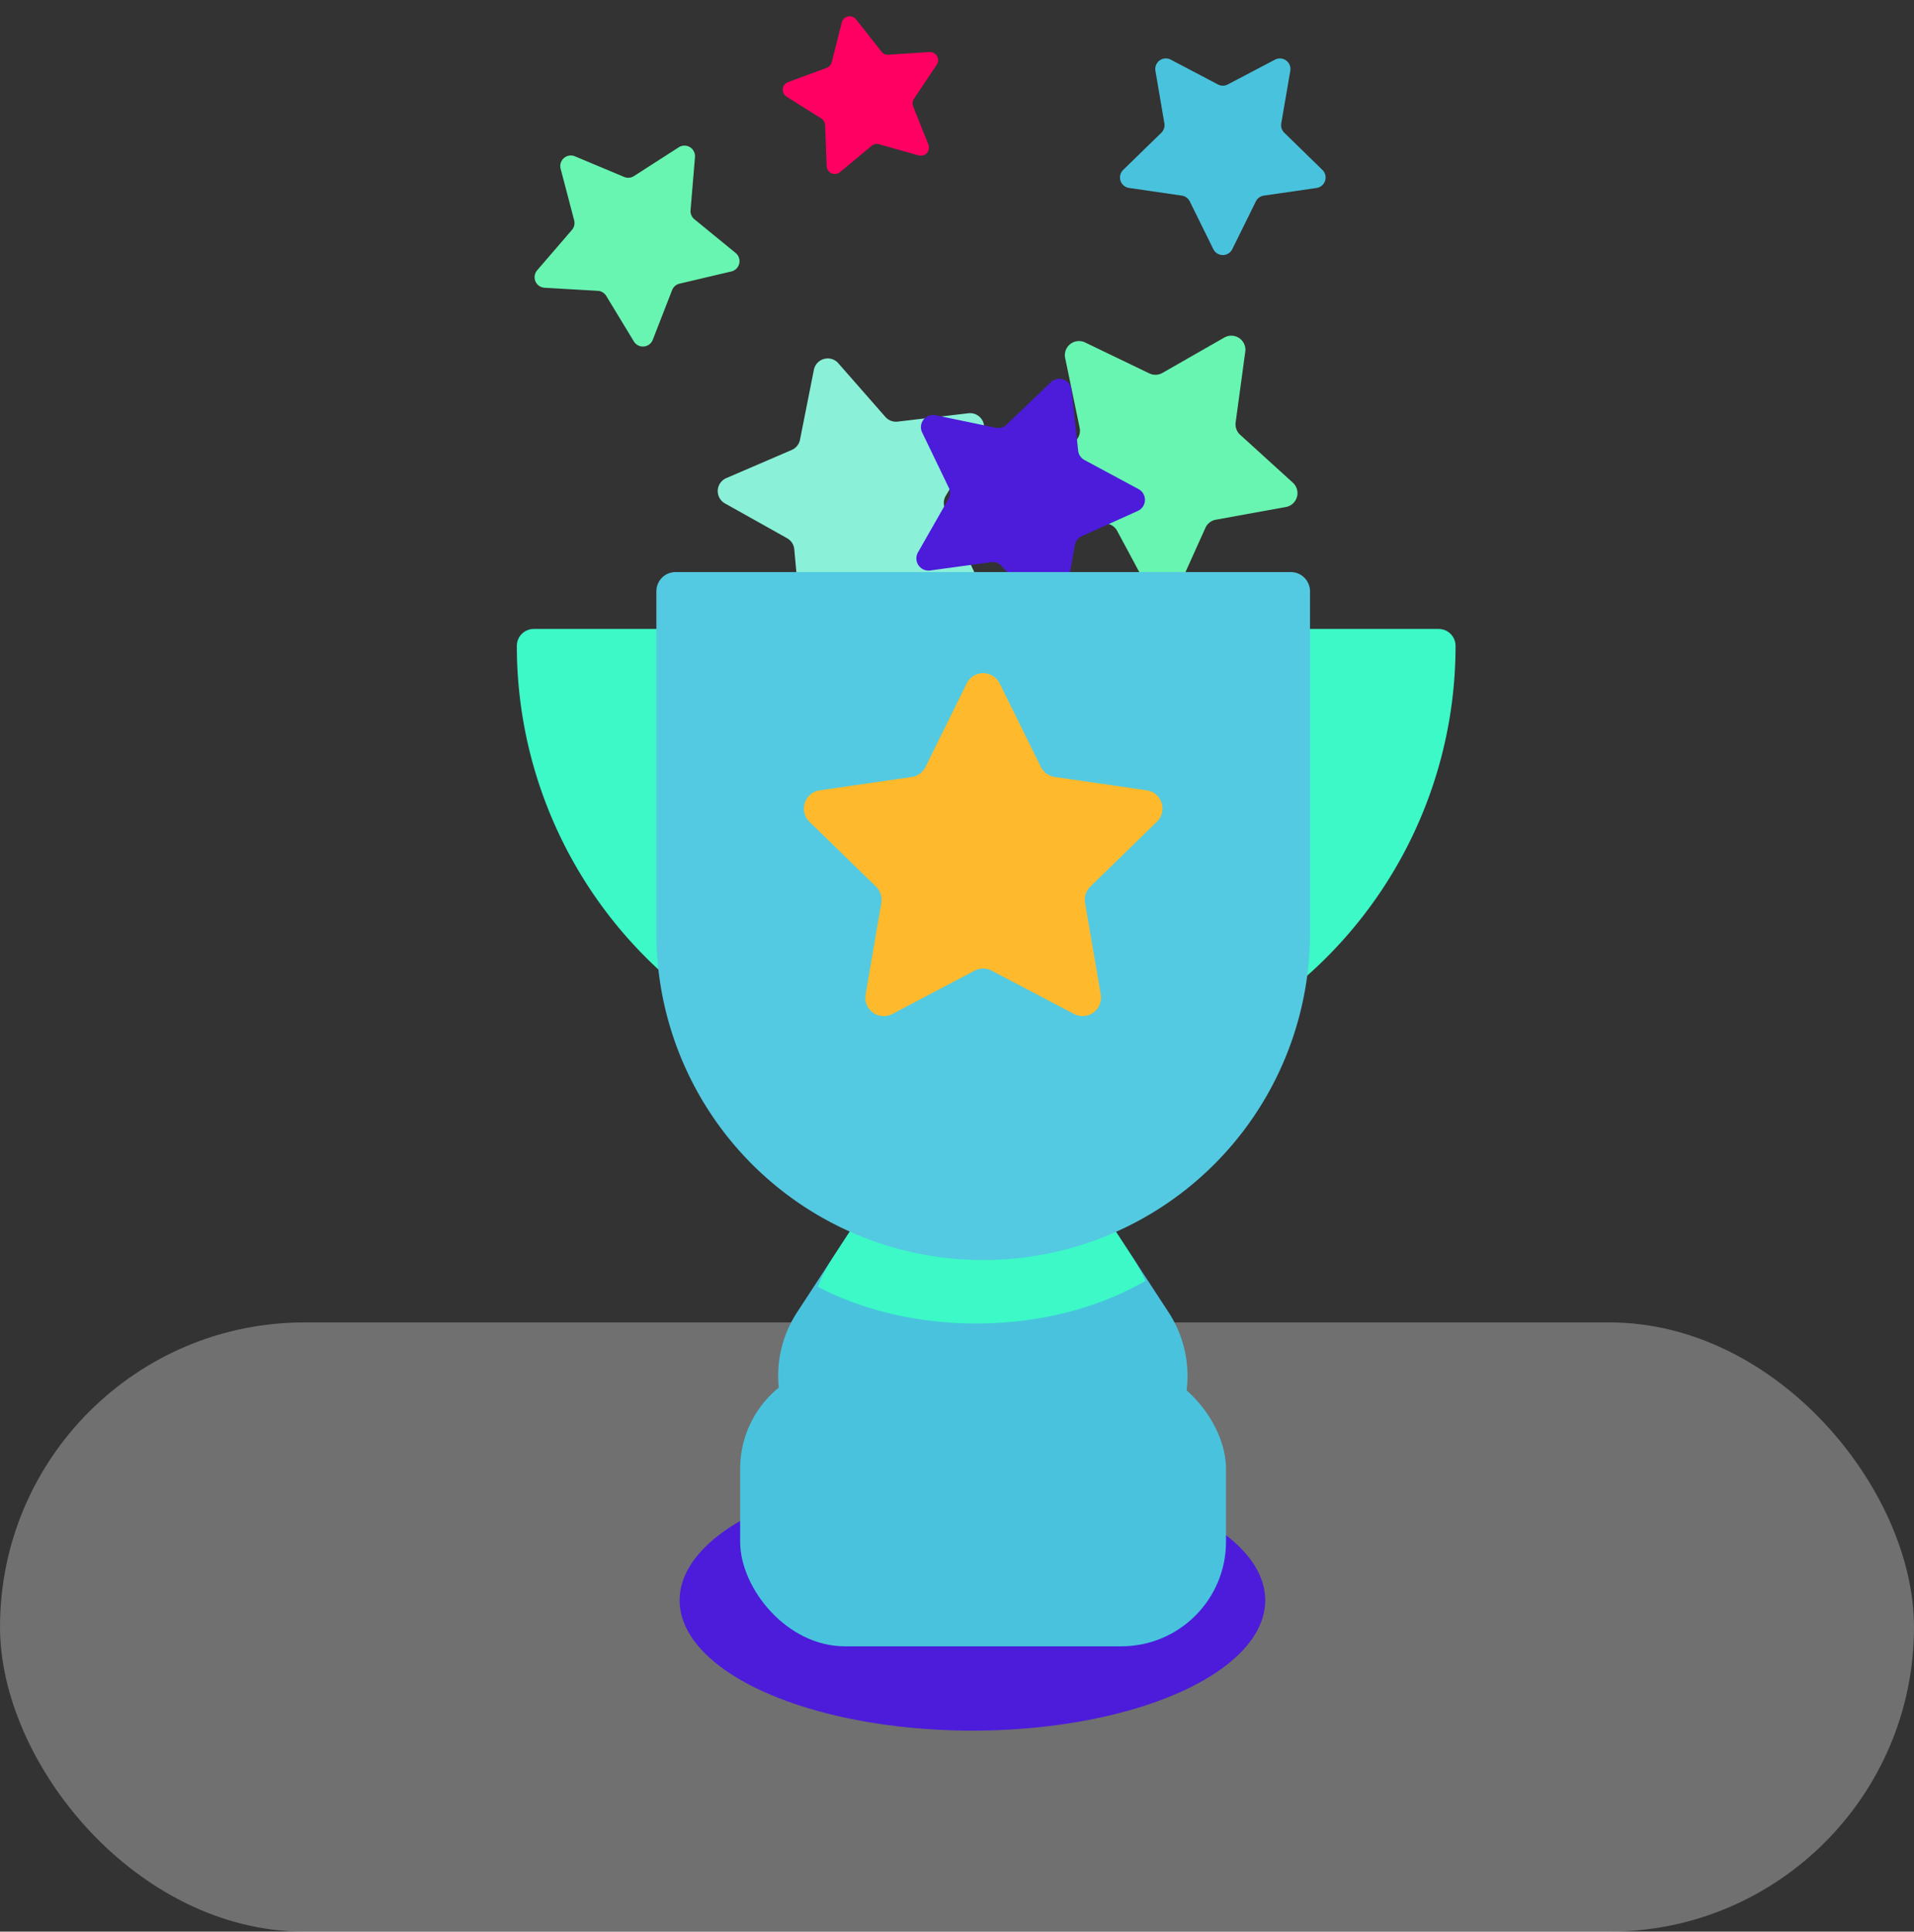 <svg xmlns="http://www.w3.org/2000/svg" xmlns:xlink="http://www.w3.org/1999/xlink" width="164.658" height="166.142" viewBox="0 0 164.658 166.142"><rect x="0" y="0" width="164.658" height="166.142" fill="#333333" stroke="none"/><defs><clipPath id="a"><path d="M15.2,16.654a13,13,0,0,1,21.765,0l2.063,3.157A13,13,0,0,1,28.15,39.922H24.024A13,13,0,0,1,13.142,19.811Z" fill="#49c3dd"/></clipPath></defs><g transform="translate(-1100.901 -159.827)"><rect width="164.658" height="52.401" rx="26.2" transform="translate(1265.559 325.97) rotate(180)" fill="#fff" opacity="0.3"/><path d="M12.91.677l2.712,5.5a1.214,1.214,0,0,0,.915.664l6.064.882a1.214,1.214,0,0,1,.673,2.071l-4.388,4.278a1.216,1.216,0,0,0-.349,1.075l1.036,6.039a1.214,1.214,0,0,1-1.762,1.28L12.386,19.61a1.214,1.214,0,0,0-1.13,0L5.832,22.461a1.215,1.215,0,0,1-1.762-1.28l1.036-6.039a1.212,1.212,0,0,0-.349-1.075L.368,9.789a1.214,1.214,0,0,1,.673-2.071l6.064-.882a1.213,1.213,0,0,0,.915-.664l2.712-5.5a1.214,1.214,0,0,1,2.178,0" transform="matrix(0.966, -0.259, 0.259, 0.966, 1160.377, 193.765)" fill="#8af1d8"/><path d="M9.661.507,11.69,4.619a.908.908,0,0,0,.684.5l4.538.66a.909.909,0,0,1,.5,1.55l-3.284,3.2a.91.91,0,0,0-.261.8l.775,4.52a.909.909,0,0,1-1.318.958L9.269,14.675a.909.909,0,0,0-.846,0L4.364,16.809a.909.909,0,0,1-1.319-.958l.775-4.52a.907.907,0,0,0-.261-.8L.275,7.326a.909.909,0,0,1,.5-1.55l4.538-.66A.908.908,0,0,0,6,4.619L8.031.507a.909.909,0,0,1,1.63,0" transform="matrix(0.755, -0.656, 0.656, 0.755, 1142.735, 179.226)" fill="#68f5b1"/><path d="M9.661.507,11.69,4.619a.908.908,0,0,0,.684.5l4.538.66a.909.909,0,0,1,.5,1.55l-3.284,3.2a.91.91,0,0,0-.261.8l.775,4.52a.909.909,0,0,1-1.318.958L9.269,14.675a.909.909,0,0,0-.846,0L4.364,16.809a.909.909,0,0,1-1.319-.958l.775-4.52a.907.907,0,0,0-.261-.8L.275,7.326a.909.909,0,0,1,.5-1.55l4.538-.66A.908.908,0,0,0,6,4.619L8.031.507a.909.909,0,0,1,1.63,0" transform="matrix(0.809, 0.588, -0.588, 0.809, 1204.385, 159.827)" fill="#49c3dd"/><path d="M7.444.39,9.008,3.559a.7.7,0,0,0,.527.383l3.5.508a.7.7,0,0,1,.388,1.194L10.89,8.112a.7.7,0,0,0-.2.62l.6,3.483a.7.7,0,0,1-1.016.738L7.142,11.308a.7.7,0,0,0-.652,0L3.363,12.952a.7.7,0,0,1-1.016-.738l.6-3.483a.7.7,0,0,0-.2-.62L.212,5.645A.7.7,0,0,1,.6,4.451l3.5-.508a.7.7,0,0,0,.527-.383L6.188.39a.7.7,0,0,1,1.256,0" transform="matrix(0.978, -0.208, 0.208, 0.978, 1167.185, 162.662)" fill="#ff0062"/><path d="M12.91.677l2.712,5.5a1.214,1.214,0,0,0,.915.664l6.064.882a1.214,1.214,0,0,1,.673,2.071l-4.388,4.278a1.216,1.216,0,0,0-.349,1.075l1.036,6.039a1.214,1.214,0,0,1-1.762,1.28L12.386,19.61a1.214,1.214,0,0,0-1.13,0L5.832,22.461a1.215,1.215,0,0,1-1.762-1.28l1.036-6.039a1.212,1.212,0,0,0-.349-1.075L.368,9.789a1.214,1.214,0,0,1,.673-2.071l6.064-.882a1.213,1.213,0,0,0,.915-.664l2.712-5.5a1.214,1.214,0,0,1,2.178,0" transform="translate(1197.704 182.302) rotate(34)" fill="#68f5b1"/><path d="M11.128.584,13.466,5.32a1.046,1.046,0,0,0,.788.573l5.227.76a1.047,1.047,0,0,1,.58,1.785l-3.783,3.687a1.048,1.048,0,0,0-.3.927l.893,5.206a1.046,1.046,0,0,1-1.519,1.1L10.676,16.9a1.047,1.047,0,0,0-.974,0L5.027,19.361a1.047,1.047,0,0,1-1.519-1.1L4.4,13.052a1.045,1.045,0,0,0-.3-.927L.317,8.438A1.047,1.047,0,0,1,.9,6.653l5.227-.76a1.045,1.045,0,0,0,.788-.573L9.251.584a1.047,1.047,0,0,1,1.877,0" transform="translate(1182.819 188.982) rotate(20)" fill="#4c1cda"/><g transform="translate(1145.363 209.031)"><path d="M1.457,0H79.3a1.457,1.457,0,0,1,1.457,1.457v0A37.894,37.894,0,0,1,42.865,39.352H37.894A37.894,37.894,0,0,1,0,1.457v0A1.457,1.457,0,0,1,1.457,0Z" transform="translate(0 4.893)" fill="#3cf9c7"/><path d="M17.716,12.811a10,10,0,0,1,16.742,0l7.607,11.641a10,10,0,0,1-8.371,15.47H18.48a10,10,0,0,1-8.371-15.47Z" transform="translate(14.002 39.213)" fill="#49c3dd"/><g transform="translate(14.002 39.213)" clip-path="url(#a)"><ellipse cx="22.949" cy="16.162" rx="22.949" ry="16.162" transform="translate(2.569 -6.905)" fill="#3cf9c7"/></g><path d="M1.654,0H54.577A1.654,1.654,0,0,1,56.23,1.654v29.4A28.115,28.115,0,0,1,28.115,59.174h0A28.115,28.115,0,0,1,0,31.058V1.654A1.654,1.654,0,0,1,1.654,0Z" transform="translate(12.004)" fill="#53cae1"/><ellipse cx="25.191" cy="11.21" rx="25.191" ry="11.21" transform="translate(14.002 77.229)" fill="#4c1cda"/><g transform="translate(24.691 8.698)"><path d="M16.848.884l3.539,7.172a1.584,1.584,0,0,0,1.194.867l7.915,1.15a1.585,1.585,0,0,1,.878,2.7l-5.728,5.583a1.587,1.587,0,0,0-.456,1.4l1.352,7.882a1.584,1.584,0,0,1-2.3,1.671l-7.08-3.721a1.585,1.585,0,0,0-1.475,0L7.611,29.314a1.585,1.585,0,0,1-2.3-1.671l1.352-7.882a1.582,1.582,0,0,0-.456-1.4L.48,12.776a1.585,1.585,0,0,1,.878-2.7l7.915-1.15a1.583,1.583,0,0,0,1.194-.867L14.006.884a1.585,1.585,0,0,1,2.843,0" transform="translate(0.001 0)" fill="#ffb92c"/></g><rect width="41.796" height="24.267" rx="9" transform="translate(19.212 68.129)" fill="#49c3dd"/></g></g></svg>